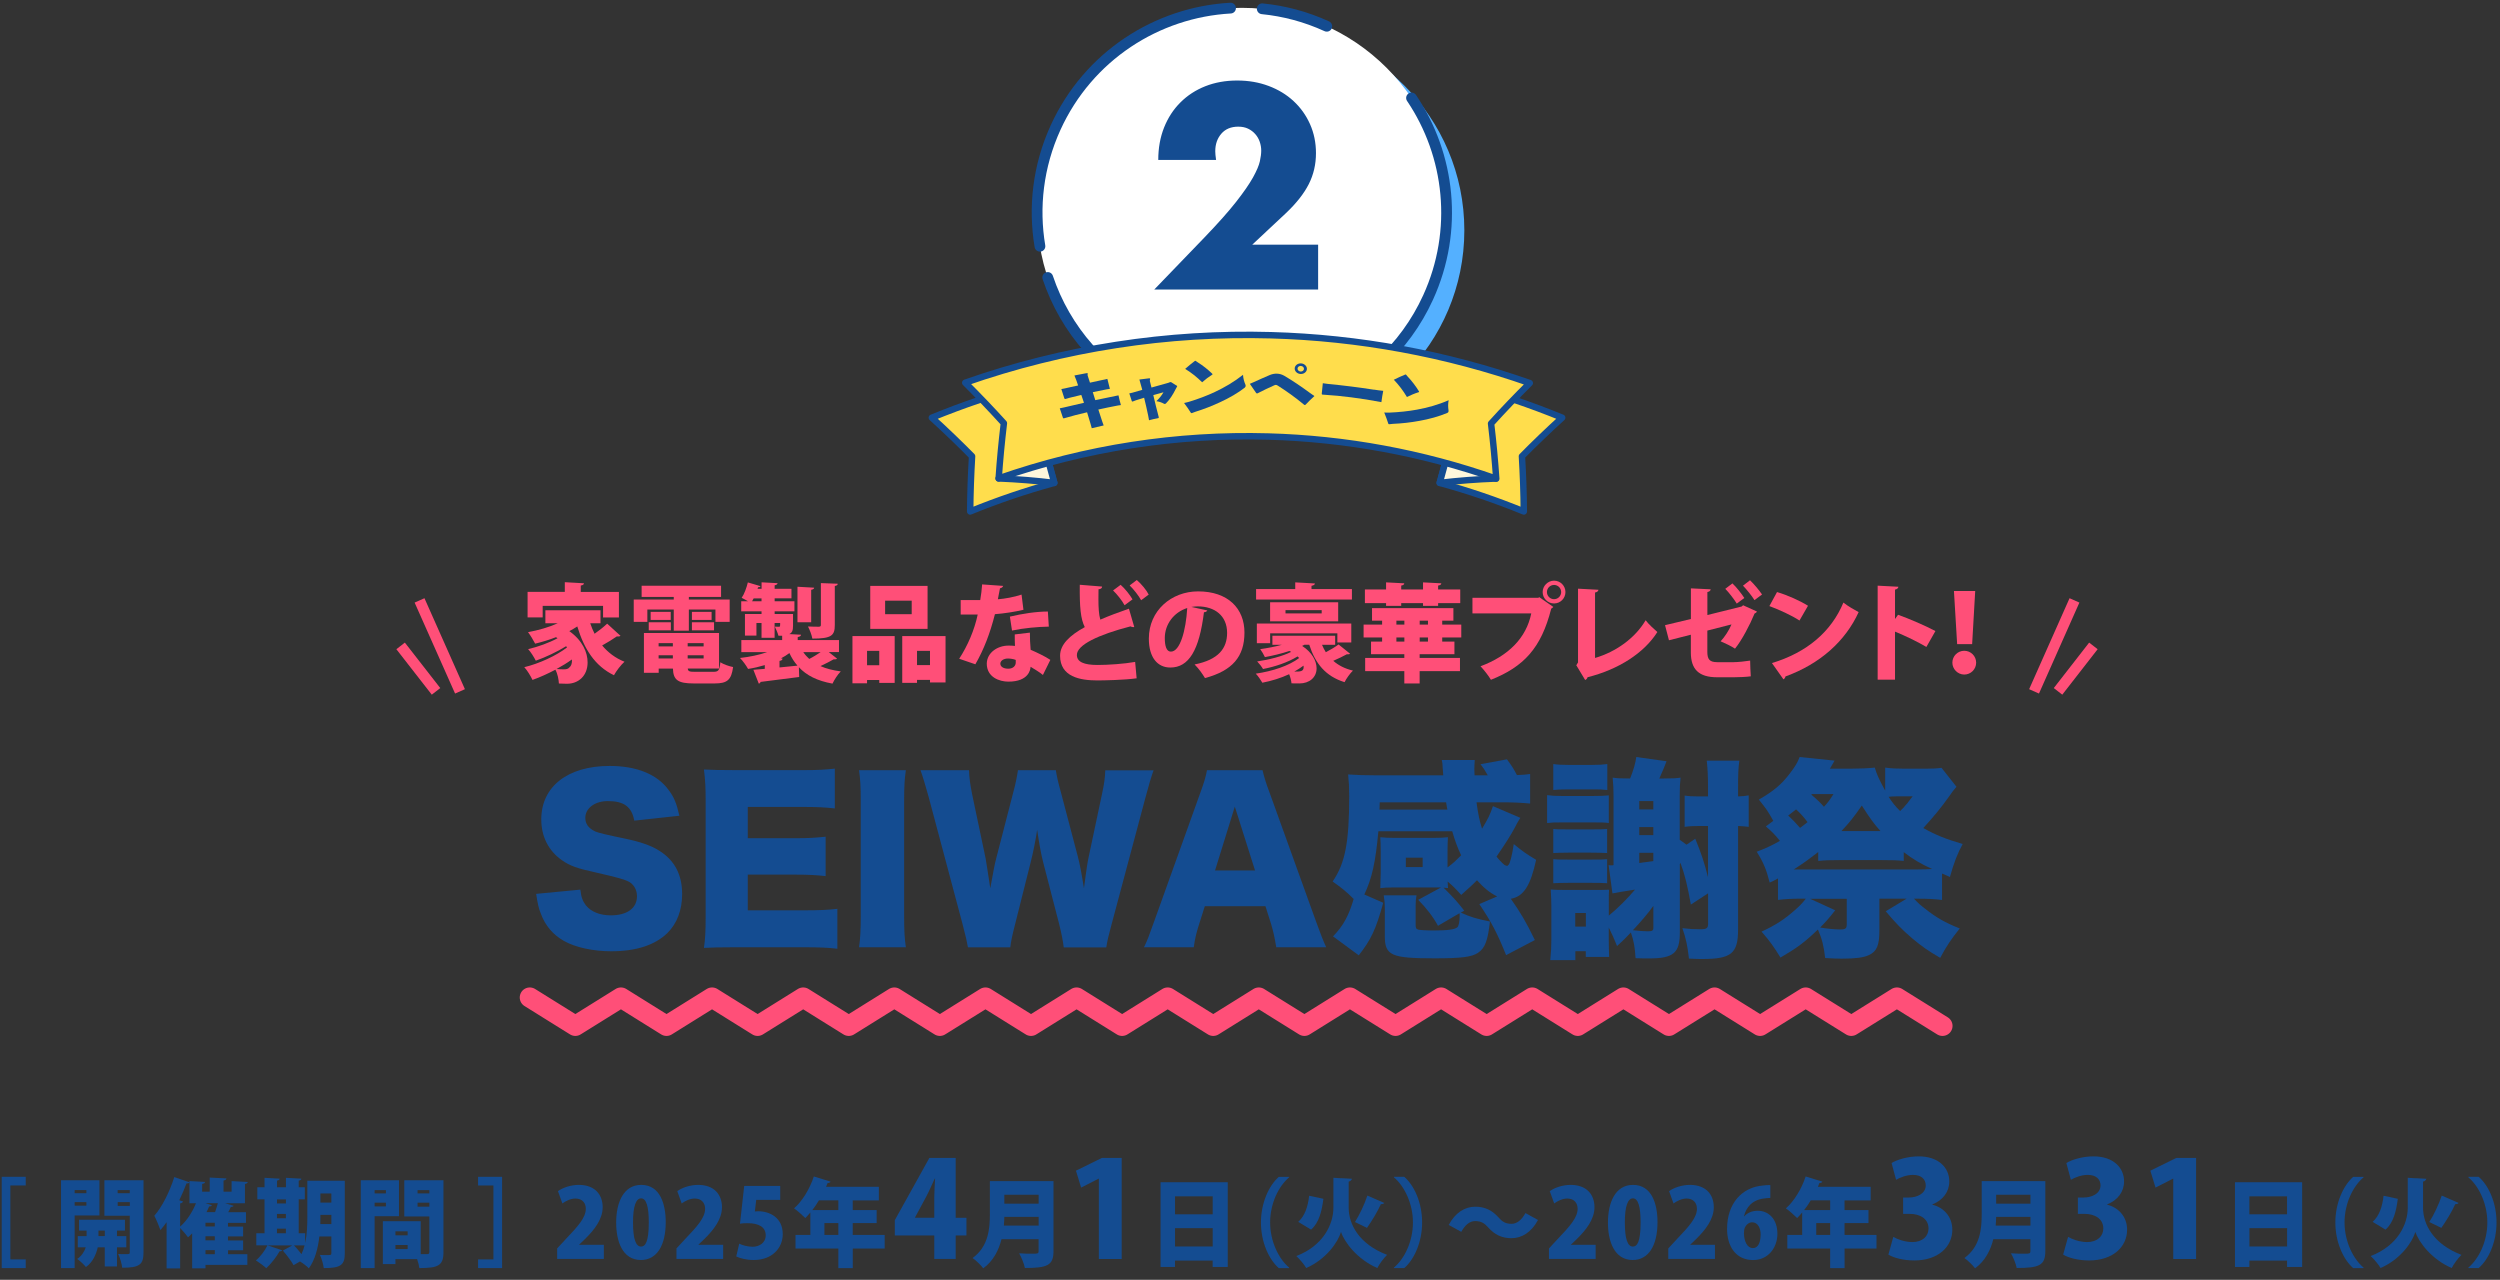 <?xml version="1.0" encoding="UTF-8"?>
<svg id="_レイヤー_2" data-name="レイヤー_2" xmlns="http://www.w3.org/2000/svg" xmlns:xlink="http://www.w3.org/1999/xlink" viewBox="0 0 554.84 284.04">
  <rect x="0" y="0" width="554.84" height="284.04" fill="#333333" stroke="none"/>
  <defs>
    <style>
      .cls-1 {
        stroke-miterlimit: 10;
      }

      .cls-1, .cls-2, .cls-3, .cls-4, .cls-5 {
        fill: none;
      }

      .cls-1, .cls-3 {
        stroke: #ff4f78;
      }

      .cls-1, .cls-5 {
        stroke-width: 2.39px;
      }

      .cls-6 {
        fill: #ffdd4c;
      }

      .cls-7 {
        fill: #54b0ff;
      }

      .cls-8 {
        fill: #fff;
      }

      .cls-9 {
        fill: #ff4f78;
      }

      .cls-3 {
        stroke-width: 4.46px;
      }

      .cls-3, .cls-4, .cls-5, .cls-10 {
        stroke-linecap: round;
        stroke-linejoin: round;
      }

      .cls-4, .cls-5, .cls-10 {
        stroke: #144c91;
      }

      .cls-4, .cls-10 {
        stroke-width: 1.43px;
      }

      .cls-11 {
        fill: #144c91;
      }

      .cls-10 {
        fill: #fff7dc;
      }

      .cls-12 {
        clip-path: url(#clippath);
      }
    </style>
    <clipPath id="clippath">
      <rect class="cls-2" y="0" width="554.84" height="284.04"/>
    </clipPath>
  </defs>
  <g id="_レイヤー_3" data-name="レイヤー_3">
    <g class="cls-12">
      <g>
        <g>
          <circle class="cls-7" cx="279.56" cy="51.12" r="45.43"/>
          <circle class="cls-8" cx="275.61" cy="47.17" r="45.43"/>
          <g>
            <path class="cls-5" d="M280.14,1.95c4.83.48,9.66,1.75,14.32,3.88"/>
            <path class="cls-5" d="M230.8,54.65c-1.45-8.63-.43-17.77,3.47-26.33,7.25-15.9,22.51-25.61,38.83-26.52"/>
            <path class="cls-5" d="M313.27,21.74c8.54,12.67,10.48,29.35,3.68,44.27-10.41,22.83-37.35,32.9-60.18,22.49-11.93-5.44-20.38-15.4-24.24-26.92"/>
          </g>
        </g>
        <path class="cls-11" d="M292.55,64.26h-36.38l11.21-11.63c2.96-3.08,5.27-5.68,6.95-7.82,1.68-2.14,2.93-3.95,3.75-5.42.82-1.48,1.33-2.68,1.53-3.6.2-.92.3-1.7.3-2.34,0-.68-.11-1.34-.33-1.98-.22-.64-.55-1.21-.99-1.71-.44-.5-.97-.9-1.59-1.2-.62-.3-1.35-.45-2.19-.45-1.6,0-2.85.52-3.75,1.56-.9,1.04-1.35,2.34-1.35,3.9,0,.44.06,1.08.18,1.92h-12.83c0-2.64.43-5.03,1.29-7.19.86-2.16,2.07-4.02,3.63-5.57,1.56-1.56,3.41-2.76,5.54-3.6,2.14-.84,4.49-1.26,7.04-1.26s4.84.4,6.98,1.2c2.14.8,3.99,1.92,5.54,3.36,1.56,1.44,2.78,3.15,3.66,5.12.88,1.98,1.32,4.13,1.32,6.44,0,2.48-.53,4.76-1.59,6.86-1.06,2.1-2.75,4.25-5.06,6.44l-7.49,7.01h14.62v9.95Z"/>
        <g>
          <g>
            <g>
              <path class="cls-6" d="M233.99,107.17c-6.31,1.72-12.55,3.84-18.67,6.34.03-4.06.18-8.14.42-12.24-2.88-2.92-5.86-5.78-8.93-8.57,6.97-2.85,14.07-5.25,21.26-7.22,1.97,7.23,3.95,14.46,5.92,21.69Z"/>
              <path class="cls-4" d="M233.99,107.17c-6.31,1.72-12.55,3.84-18.67,6.34.03-4.06.18-8.14.42-12.24-2.88-2.92-5.86-5.78-8.93-8.57,6.97-2.85,14.07-5.25,21.26-7.22,1.97,7.23,3.95,14.46,5.92,21.69Z"/>
            </g>
            <path class="cls-10" d="M221.64,106.18c4.19.17,8.31.5,12.35,1-.99-3.63-1.98-7.27-2.98-10.9-3.3,3.21-6.43,6.52-9.38,9.91Z"/>
            <g>
              <path class="cls-6" d="M319.52,107.17c6.31,1.72,12.55,3.84,18.67,6.34-.03-4.06-.18-8.14-.42-12.24,2.88-2.92,5.86-5.78,8.93-8.57-6.97-2.85-14.07-5.25-21.26-7.22-1.97,7.23-3.95,14.46-5.92,21.69Z"/>
              <path class="cls-4" d="M319.52,107.17c6.31,1.72,12.55,3.84,18.67,6.34-.03-4.06-.18-8.14-.42-12.24,2.88-2.92,5.86-5.78,8.93-8.57-6.97-2.85-14.07-5.25-21.26-7.22-1.97,7.23-3.95,14.46-5.92,21.69Z"/>
            </g>
            <path class="cls-10" d="M331.98,106.21c-4.22.15-8.38.48-12.46.96.99-3.63,1.98-7.27,2.98-10.9,3.34,3.22,6.5,6.54,9.48,9.94Z"/>
            <g>
              <path class="cls-6" d="M332.07,106.24c-16.39-5.76-33.46-8.88-50.59-9.36-20.21-.57-40.49,2.53-59.84,9.29.28-4.07.67-8.15,1.16-12.24-2.76-3.05-5.63-6.05-8.58-8.99,21.95-7.68,44.97-11.19,67.89-10.54,19.43.55,38.8,4.09,57.4,10.62-2.96,2.93-5.83,5.93-8.59,8.98.49,4.09.87,8.17,1.15,12.24Z"/>
              <path class="cls-4" d="M332.07,106.24c-16.39-5.76-33.46-8.88-50.59-9.36-20.21-.57-40.49,2.53-59.84,9.29.28-4.07.67-8.15,1.16-12.24-2.76-3.05-5.63-6.05-8.58-8.99,21.95-7.68,44.97-11.19,67.89-10.54,19.43.55,38.8,4.09,57.4,10.62-2.96,2.93-5.83,5.93-8.59,8.98.49,4.09.87,8.17,1.15,12.24Z"/>
            </g>
          </g>
          <g>
            <path class="cls-11" d="M243.07,88.81c1.75-.38,3.41-.72,5.16-1.07.14.69.33,1.43.54,2.16-.17.01-.37.05-.57.08-.08.02-.15.02-.23.04-1.41.27-2.82.56-4.21.87.29.92.55,1.74.84,2.58.11.34.22.66.34.95-.88.2-1.76.41-2.64.62-.06-.3-.16-.61-.25-.91-.23-.82-.5-1.67-.79-2.63-1.76.39-3.4.84-5.1,1.33-.02,0-.03,0-.05.01-.12.03-.17-.02-.21-.12-.23-.7-.46-1.4-.7-2.1.32-.05.65-.13.96-.2.24-.06.51-.12.77-.18,1.19-.27,2.41-.57,3.64-.85-.2-.58-.39-1.16-.59-1.74-.93.22-1.85.45-2.6.63-.32.09-.62.17-.86.25-.03,0-.05.01-.08.02-.12.03-.18-.01-.23-.15-.22-.68-.44-1.37-.66-2.05.29-.04.54-.09.81-.16.32-.07.62-.14.93-.21.62-.14,1.26-.28,1.98-.43-.29-.88-.52-1.54-.82-2.22.87-.17,1.75-.34,2.63-.5.21-.04.31-.02.33.08.01.04,0,.09-.02.15-.02.07-.03.18,0,.3,0,.04.02.1.05.15.15.47.31.95.46,1.42,1.38-.28,2.65-.56,3.86-.84.19.74.37,1.47.56,2.21-.24.03-.49.07-.77.12-.94.18-1.95.38-3.02.62.18.59.37,1.18.55,1.76Z"/>
            <path class="cls-11" d="M261.17,85.58c.05.04.09.08.09.12,0,.03-.02.07-.05.13-.08.15-.19.34-.29.53-.58,1.19-1.33,2.35-2.15,3.17-.08.08-.16.11-.24.12-.06,0-.13,0-.21-.05-.43-.25-1.07-.48-1.69-.56.64-.58,1.17-1.25,1.59-1.98-.75.21-1.51.42-2.26.63.37,1.65.8,3.31,1.21,4.9,0,.03,0,.04,0,.06.01.1-.03.13-.14.16-.68.12-1.37.28-2.02.46-.06-.36-.12-.7-.19-1.04-.28-1.34-.57-2.61-.9-3.96-.63.19-1.26.39-1.88.59-.21.07-.42.15-.6.23-.03.02-.06.02-.08.03-.08.01-.15-.02-.18-.12-.18-.56-.37-1.13-.55-1.69.26-.04.47-.09.7-.16.73-.21,1.45-.42,2.18-.63-.2-.78-.43-1.54-.64-2.29.72-.1,1.44-.19,2.17-.27.14-.02.22.03.22.11,0,.03,0,.07-.02.12-.04.1-.06.2-.04.32,0,.03,0,.04,0,.07.12.48.23.95.35,1.43,1.13-.33,2.26-.64,3.4-.95.26-.07.48-.13.7-.24.03-.02.08-.02.11-.02.08,0,.16.01.21.05.39.25.78.49,1.17.74Z"/>
            <path class="cls-11" d="M276.29,86.01c-1.55,1.21-3.48,2.32-5.48,3.24-1.84.86-3.6,1.54-5.54,2.15-.3.09-.52.19-.72.27-.03.02-.06.02-.09.02-.08,0-.14-.03-.18-.1-.43-.67-.95-1.46-1.49-2.15.38-.07.78-.18,1.17-.29,1.89-.57,3.96-1.35,5.65-2.15,2.18-1.03,4.28-2.24,6.26-3.82.05.84.26,1.56.53,2.17.03.1.06.18.06.27,0,.15-.06.28-.19.38ZM269.05,83.14c-.75.47-1.6,1.11-2.25,1.7-1.19-1.17-2.43-2.16-3.77-2.97.68-.59,1.39-1.2,2.12-1.74.05-.04.09-.06.13-.06.05,0,.08,0,.12.05.12.08.22.17.39.27,1.15.72,2.28,1.6,3.27,2.57.04.04.05.07.05.1,0,.03-.01.06-.06.09Z"/>
            <path class="cls-11" d="M277.39,85.18c.27-.1.57-.23.84-.36,1.14-.52,2.43-1.11,3.61-1.6.52-.21,1.03-.31,1.58-.29.56.02,1.08.17,1.61.47,1.87,1.1,3.81,2.42,5.77,3.86.31.24.64.45.92.64-.72.64-1.39,1.31-1.95,1.9-.07.06-.11.09-.18.09-.06,0-.12-.04-.18-.08-1.94-1.62-4.01-3.08-5.78-4.2-.17-.11-.31-.18-.47-.19-.11,0-.22.03-.37.1-1.25.56-2.52,1.16-3.65,1.75-.06.03-.11.06-.17.05-.06,0-.12-.04-.19-.11-.46-.68-.93-1.36-1.4-2.03ZM288.62,83c-.75-.05-1.31-.62-1.28-1.26.04-.64.67-1.14,1.43-1.09.74.05,1.32.63,1.28,1.27-.05.64-.69,1.13-1.43,1.08ZM288.74,81.21c-.4-.03-.75.23-.77.57-.02.35.28.65.68.68.38.02.73-.23.75-.58.02-.34-.28-.64-.67-.66Z"/>
            <path class="cls-11" d="M304.92,86.47c.69.11,1.39.21,2.07.27-.08.38-.15.77-.21,1.14-.08.45-.14.9-.2,1.37-2.25-.44-4.43-.77-6.64-1.06-2.09-.27-4.03-.46-6.28-.6-.03,0-.06,0-.08,0-.22-.02-.24-.08-.23-.27.08-.76.15-1.52.23-2.27.31.06.65.1,1.17.16,3.4.33,6.79.75,10.17,1.28Z"/>
            <path class="cls-11" d="M321.19,91.65c-1.82.77-3.98,1.36-6.15,1.75-2.01.37-3.9.58-5.93.67-.31.01-.56.05-.76.08-.03,0-.07,0-.09,0-.07-.01-.13-.07-.15-.14-.25-.76-.56-1.66-.9-2.46.39.03.8.03,1.21.02,1.98-.08,4.19-.31,6.03-.65,2.39-.44,4.74-1.08,7.06-2.1-.16.83-.14,1.57-.03,2.24,0,.1.02.19,0,.27-.04.15-.13.26-.28.32ZM314.86,87.04c-.85.26-1.83.67-2.61,1.07-.86-1.43-1.82-2.7-2.91-3.83.81-.39,1.65-.81,2.5-1.14.06-.03.11-.04.14-.03.05,0,.08.03.1.08.1.11.17.22.31.36.93.98,1.81,2.13,2.53,3.31.02.05.03.08.03.11,0,.03-.03.05-.08.07Z"/>
          </g>
        </g>
      </g>
      <g>
        <g>
          <path class="cls-11" d="M128.8,197.44c.19,1.7.52,2.55,1.23,3.49,1.13,1.42,3.12,2.22,5.53,2.22,3.64,0,5.81-1.61,5.81-4.25,0-1.46-.76-2.74-1.98-3.31-.99-.47-2.17-.8-7.08-1.94-4.34-.94-5.86-1.51-7.6-2.74-2.98-2.08-4.58-5.24-4.58-9.07,0-7.27,5.86-11.85,15.16-11.85,6,0,10.58,1.84,13.13,5.38,1.18,1.56,1.75,2.98,2.36,5.67l-10.01,1.09c-.57-3.07-2.27-4.34-5.86-4.34-2.88,0-5.01,1.56-5.01,3.73,0,1.32.71,2.31,2.22,3.02q.94.43,6.52,1.56c3.59.76,5.86,1.56,7.65,2.69,3.4,2.12,5.1,5.29,5.1,9.63,0,3.54-1.13,6.56-3.31,8.69-2.74,2.64-6.9,4.01-12.42,4.01-4.01,0-7.98-.85-10.53-2.31-2.36-1.32-4.11-3.35-5.1-6.04-.47-1.13-.71-2.22-1.04-4.39l9.82-.94Z"/>
          <path class="cls-11" d="M185.84,210.56c-2.03-.24-3.73-.33-7.79-.33h-14.88c-3.59,0-4.91.05-6.94.14.28-1.89.38-3.64.38-6.9v-25.79c0-2.93-.09-4.58-.38-6.9,1.94.09,3.26.14,6.94.14h15.07c3.21,0,4.82-.09,7.04-.33v8.83c-2.17-.24-3.87-.33-7.04-.33h-12.28v6.94h10.2c3.12,0,4.25-.05,7.08-.33v8.74c-2.22-.24-3.83-.33-7.08-.33h-10.2v7.93h12.18c3.59,0,5.67-.09,7.7-.33v8.83Z"/>
          <path class="cls-11" d="M201.04,170.94c-.28,1.94-.38,3.54-.38,6.99v25.31c0,3.26.09,5.01.38,6.99h-10.39c.28-1.84.38-3.83.38-6.99v-25.31c0-3.54-.09-4.91-.38-6.99h10.39Z"/>
          <path class="cls-11" d="M236.08,210.23c-.19-1.51-.52-3.16-.99-5.05l-3.59-13.88c-.47-1.84-.85-4.01-1.32-7.13-.28,1.94-.85,4.91-1.42,7.13l-3.5,13.93c-.61,2.36-.9,3.73-1.04,5.01h-9.4c-.24-1.37-.47-2.36-1.18-5.1l-7.56-28.34c-.66-2.41-1.32-4.58-1.79-5.86h10.77c.05,1.7.28,3.21.66,5.19l3.02,14.36c.14.71.47,2.93,1.04,6.66.71-3.97,1.04-5.67,1.32-6.66l3.78-14.64c.57-2.13.85-3.59,1.04-4.91h8.41c.19,1.23.47,2.55,1.09,4.77l3.83,14.55c.38,1.51.71,3.07,1.32,6.9q.09-.9.38-2.88c.14-1.04.47-3.31.66-4.06l2.98-14.07c.47-2.17.66-3.54.71-5.19h10.72c-.47,1.27-1.13,3.49-1.75,5.86l-7.56,28.29c-.61,2.22-1.04,4.01-1.18,5.15h-9.45Z"/>
          <path class="cls-11" d="M283.25,210.23c-.38-2.27-.66-3.49-1.13-5.1l-1.27-4.01h-13.46l-1.27,4.01c-.61,1.89-.95,3.35-1.18,5.1h-11.05c.71-1.42,1.13-2.55,2.27-5.76l10.2-28.43c.85-2.31,1.28-3.73,1.51-5.1h12.33c.33,1.37.66,2.6,1.61,5.1l10.25,28.43c.9,2.5,1.65,4.44,2.27,5.76h-11.05ZM274.05,179.02l-4.39,14.17h8.88l-4.49-14.17Z"/>
          <path class="cls-11" d="M319.8,196.96h-10.67c-1.13,0-2.03.05-2.79.14,0-.28.05-1.37.09-3.31v-4.86c0-1.18-.05-2.41-.09-3.12.71.09,1.75.14,2.83.14h9.35c1.28,0,1.98-.05,2.83-.14-.05.76-.09,1.79-.09,3.07v3.64c1.42-1.09,1.65-1.32,3.02-2.69-.76-1.61-1.37-3.21-1.98-5.34h-16.39c-.61,6.8-1.42,10.48-3.12,14.03l4.2,1.84c-1.65,6-2.74,8.22-5.43,11.66l-5.71-4.2c2.27-2.36,3.45-4.49,4.58-8.31-1.65-1.65-2.79-2.55-4.67-3.87,2.79-4.06,3.68-8.69,3.68-19.08,0-1.7-.09-3.35-.24-4.68,1.89.14,3.83.19,5.81.19h15.3q-.05-.66-.14-1.84c0-.57-.05-.9-.19-1.56h7.32c-.05.66-.09,1.42-.09,2.08,0,.24,0,.33.05,1.32h2.93c-.76-1.32-.95-1.61-1.61-2.46l5.86-1.09c1.13,1.51,1.51,2.13,2.22,3.5,1.61-.09,1.98-.09,2.93-.24v6.56c-1.84-.19-3.83-.28-6.28-.28h-5.62c.33,2.46.66,4.11,1.23,5.86,1.28-2.13,1.84-3.21,2.41-5.01l6.09,2.6c-.14.24-.28.43-.33.52q-.47.76-.85,1.56c-.85,1.61-2.22,3.78-4.11,6.52.66.85,1.7,1.89,1.94,1.94.19.05.33.09.38.14v.05s.14-.14.38-.33c.28-.24.8-2.31,1.13-4.58,1.75,1.46,2.74,2.17,4.96,3.5-1.23,5.71-2.79,8.17-5.62,8.64,2.13,2.98,3.54,5.43,5.34,9.16l-6.38,3.35c-1.94-4.82-3.26-7.37-5.95-11.33l3.97-1.7c-1.51-.71-3.02-1.94-4.49-3.59-.85.9-1.46,1.42-3.49,3.26-1.32-1.46-1.89-2.03-3.02-2.98.05.94.05,1.04.09,1.46-.42-.05-.52-.05-.99-.09,2.5,2.5,3.07,3.16,4.58,5.1l-.76.43c2.17.99,3.45,1.37,6.47,1.98-.47,4.25-1.09,5.9-2.64,6.94-1.37.94-3.73,1.23-9.59,1.23-9.68,0-11.1-.61-11.1-4.96v-5.86c0-1.42-.09-2.27-.24-3.16h7.27c-.14.9-.19,1.42-.19,2.27v4.25c0,.71.09.94.57,1.09.42.09,1.7.19,3.5.19,3.12,0,4.63-.24,5.19-.71.33-.33.52-1.32.52-2.74,0-.05,0-.19-.05-.38l-4.77,2.79c-1.04-1.94-2.6-3.97-4.39-5.76l5.05-2.74ZM321.22,179.68l-.28-1.61h-14.73l-.05,1.61h15.06ZM312.01,192.43h3.73v-2.08h-3.73v2.08Z"/>
          <path class="cls-11" d="M343.36,176.47c1.18.14,1.75.19,3.4.19h6.56c2.08,0,2.69-.05,3.73-.14v6.14c-.94-.14-1.56-.14-3.68-.14h-6.61c-1.98,0-2.17,0-3.4.14v-6.19ZM357.01,203.24c2.03-1.65,4.34-3.97,5.86-5.81q-3.87.61-5.01.85l-.85-6.28c.14,0,.24.05.33.05h.33c.09,0,.24,0,.43-.05v-15.35c0-1.37-.05-2.64-.19-4.06.99.14,1.75.19,3.87.19.75-1.89,1.18-3.35,1.37-4.77l6.71.94q-.19.47-.61,1.56-.28.71-.99,2.27h.99c1.98,0,2.79-.05,3.73-.19-.14,1.42-.19,2.03-.19,4.01v9.78l1.51,1.09,1.94-1.32c1.37,3.35,1.98,5.2,2.83,8.55v-11.38h-2.03c-1.09,0-2.22.05-3.16.19v-6.94c.94.14,1.7.19,3.16.19h2.03v-1.89c0-2.69-.09-4.34-.28-6.04h7.23c-.24,1.7-.28,3.07-.28,6.04v1.89c1.13-.05,1.61-.09,2.36-.24v6.99c-.9-.09-1.23-.14-2.36-.19v23c0,5.29-1.51,6.52-7.93,6.52-.71,0-1.46,0-2.97-.09-.33-2.79-.61-4.3-1.46-6.75,1.61.19,2.55.24,4.01.24,1.37,0,1.7-.24,1.7-1.23v-6.75l-3.83,2.5c-.76-4.2-1.28-6.47-2.31-9.26l-.14.33v15.21c0,4.44-1.42,5.67-6.75,5.67-1.18,0-1.65,0-3.07-.05-.14-2.41-.43-3.97-1.04-5.71-1.13,1.23-1.61,1.65-3.07,3.02-.75-1.84-1.04-2.55-1.84-4.11v2.74c0,1.56.05,2.93.09,3.78h-5.19v-1.27h-2.31v1.98h-5.57c.19-1.89.24-3.07.24-4.58v-7.41c0-1.32-.05-1.98-.14-3.68q1.13.09,3.02.09h6.8c1.23,0,2.27,0,3.12-.05-.05.99-.05,1.18-.05,3.59v2.22ZM344.73,169.57c.99.14,1.84.19,3.35.19h5.24c1.61,0,2.36-.05,3.4-.19v5.76c-1.23-.14-1.61-.14-3.4-.14h-5.24c-1.7,0-2.31.05-3.35.14v-5.76ZM344.73,183.98c.76.09,1.23.09,3.35.09h5.01c2.08,0,2.55,0,3.59-.09v5.34q-1.7-.09-3.59-.09h-5.01c-1.65,0-2.5.05-3.35.09v-5.34ZM344.73,190.68c.8.09,1.18.09,3.35.09h5.01c2.36,0,2.55,0,3.59-.09v5.34c-1.42-.09-1.84-.09-3.59-.09h-5.01c-1.7,0-2.5.05-3.35.09v-5.34ZM349.6,205.65h2.36v-3.02h-2.36v3.02ZM366.93,201.07c-1.42,1.94-2.46,3.12-4.53,5.38,1.09.14,2.55.24,3.26.24.99,0,1.28-.14,1.28-.76v-4.86ZM366.93,177.79h-3.12v1.84h3.12v-1.84ZM363.81,185.35h3.12v-1.79h-3.12v1.79ZM363.81,191.53c1.89-.24,2.22-.28,3.12-.42v-1.84h-3.12v2.27Z"/>
          <path class="cls-11" d="M394.55,194.98c-.71.38-.94.52-1.79.9-.76-2.98-1.42-4.53-2.88-6.85,2.12-.8,3.4-1.42,5.15-2.41-1.09-1.37-1.75-2.03-3.12-3.21l1.65-1.23c-1.32-2.36-1.51-2.6-3.21-4.72,3.35-1.94,5.01-3.35,6.89-5.81,1.18-1.56,1.65-2.31,2.17-3.64l7.75.8q-.71,1.23-1.04,1.79h4.53c1.94,0,4.06-.09,5.43-.24.52,1.7.99,2.69,2.31,5.1v-5.1c1.46.19,2.5.24,4.34.24h4.68c1.46,0,2.46-.05,3.49-.19l3.31,4.2c-.66.76-.9,1.09-1.65,2.17-1.7,2.41-3.5,4.58-5.71,6.99,2.88,1.61,4.91,2.41,8.74,3.54-1.13,2.08-1.89,3.97-2.83,7.32l-1.75-.76v5.86c-1.65-.19-3.21-.28-5.38-.28h-.85c1.04,1.09,1.46,1.46,2.46,2.22,2.5,1.98,4.39,3.07,7.7,4.39-1.79,2.22-2.93,3.87-4.34,6.52-2.83-1.65-4.01-2.5-6.23-4.34-2.36-2.03-3.59-3.31-5.86-6l4.63-2.79h-6.04v7.08c0,3.26-.57,4.63-2.31,5.43-1.18.57-3.02.8-6.04.8-.94,0-2.41-.05-3.68-.14-.28-2.55-.71-4.3-1.61-6.33-2.88,2.79-4.67,4.11-8.31,6.23-1.51-2.46-2.31-3.59-4.2-5.76,3.16-1.46,5.05-2.69,7.56-4.91.99-.9,1.42-1.32,2.27-2.41h-.8c-2.17,0-3.83.09-5.38.28v-4.77ZM401.16,182.46c-.8-1.09-1.61-1.98-2.55-2.83-.8.66-1.09.85-1.75,1.37.94.85,1.61,1.56,2.64,2.74.8-.57,1.04-.8,1.65-1.28ZM425.63,192.95c1.23,0,1.94,0,3.16-.09-2.55-1.18-4.16-2.13-6.28-3.73v1.94c-1.42-.14-2.27-.19-5.24-.19h-8.45c-3.02,0-3.87.05-5.29.19v-1.98c-2.08,1.61-3.16,2.41-5.43,3.87h27.53ZM407.3,202.02c-1.51,1.94-2.17,2.64-3.35,3.83,1.61.28,3.31.43,4.49.43s1.42-.24,1.42-1.18v-5.62h-8.12l5.57,2.55ZM402.01,176.37c1.28,1.09,1.98,1.75,2.79,2.69.9-.99,1.23-1.42,2.12-2.83h-4.82l-.09.14ZM417.36,184.45c-1.46-1.61-2.31-2.79-4.16-5.67-1.79,2.6-2.74,3.78-4.53,5.67h8.69ZM420.76,176.75c-.61,0-1.04,0-1.61.09.8,1.23,1.42,2.03,2.55,3.16.66-.61.95-.94,1.28-1.37.09-.05.38-.42.8-.99.14-.19.38-.52.71-.9h-3.73Z"/>
        </g>
        <polyline class="cls-3" points="117.58 221.38 127.69 227.68 137.81 221.38 147.92 227.68 158.03 221.38 168.14 227.68 178.26 221.38 188.37 227.68 198.48 221.38 208.59 227.68 218.71 221.38 228.82 227.68 238.93 221.38 249.04 227.68 259.15 221.38 269.26 227.68 279.37 221.38 289.49 227.68 299.6 221.38 309.72 227.68 319.83 221.38 329.94 227.68 340.06 221.38 350.17 227.68 360.29 221.38 370.4 227.68 380.52 221.38 390.63 227.68 400.75 221.38 410.87 227.68 420.99 221.38 431.11 227.68"/>
      </g>
      <g>
        <g>
          <path class="cls-9" d="M130.99,138.31c.26.8.59,1.58.97,2.34,1.01-.71,2.05-1.53,2.79-2.24l2.97,2.71c-.12.09-.31.14-.54.14-.09,0-.19,0-.28-.02-.8.57-2.1,1.37-3.26,2.01,1.3,1.56,2.93,2.81,4.96,3.61-.78.68-1.82,2.05-2.34,3-4.25-2.05-6.63-5.85-8.14-10.83-.54.35-1.13.71-1.77,1.04,2.93,2.08,4.06,4.72,4.06,6.94,0,3-2.05,4.74-4.58,4.74-.57,0-1.18-.02-1.79-.05-.05-.87-.26-2.1-.78-3.07-1.7.9-3.47,1.7-5.08,2.27-.4-.85-1.13-2.08-1.82-2.83,3.28-.78,7.15-2.57,9.49-4.39l-.21-.26c-1.98,1.23-4.63,2.48-6.73,3.21-.38-.76-1.09-1.91-1.7-2.57,2.1-.47,4.72-1.42,6.52-2.41l-.33-.24c-1.49.59-3.07,1.06-4.63,1.44-.33-.66-1.11-1.94-1.58-2.55,2.27-.42,4.63-1.09,6.61-1.98h-2.76v-2.88h12.23v2.88h-2.27ZM120.44,134.46v2.57h-3.35v-5.67h8.26v-2.15l4.25.24c-.02.26-.21.42-.71.5v1.42h8.47v5.67h-3.52v-2.57h-13.41ZM126.93,146.36c-1.01.73-2.2,1.46-3.42,2.12.61.05,1.13.07,1.63.07s.97-.07,1.25-.45c.38-.28.61-.92.54-1.75Z"/>
          <path class="cls-9" d="M143.67,135.27v2.74h-3.02v-4.96h8.88v-.57h-7.13v-2.48h17.63v2.48h-7.15v.57h9.06v4.96h-3.16v-2.74h-5.9v4.7h-3.35v-4.7h-5.85ZM152.64,148.37c.05.64.4.73,1.63.73h4.06c1.13,0,1.37-.33,1.54-2.12.68.45,1.96.9,2.83,1.06-.38,2.86-1.3,3.64-4.08,3.64h-4.67c-3.49,0-4.53-.76-4.6-3.3h-3.16v.94h-3.28v-8.83h16.67v7.88h-6.92ZM143.98,139.89v-1.79h4.91v1.79h-4.91ZM144.4,135.79h4.46v1.79h-4.46v-1.79ZM149.33,142.73h-3.16v.73h3.16v-.73ZM146.17,145.42v.71h3.16v-.71h-3.16ZM156.16,143.46v-.73h-3.54v.73h3.54ZM152.62,146.13h3.54v-.71h-3.54v.71ZM153.56,135.79h4.37v1.79h-4.37v-1.79ZM153.56,139.89v-1.79h4.91v1.79h-4.91Z"/>
          <path class="cls-9" d="M183.95,144.73l1.82,1.44c-.09.12-.28.17-.47.17-.09,0-.17,0-.26-.02-.75.43-1.89,1.02-2.95,1.51,1.27.57,2.76.94,4.51,1.18-.66.64-1.46,1.89-1.84,2.71-3.35-.61-5.74-1.79-7.46-3.64l.07,2.17c-3.14.42-6.42.83-8.57,1.09-.05.21-.21.35-.4.38l-1.2-3.07c.73-.05,1.61-.12,2.53-.21v-.83c-1.18.35-2.43.66-3.71.85-.38-.71-1.18-1.82-1.79-2.43,2.15-.24,4.27-.68,6.04-1.3h-5.74v-2.67h9.06v-.97h-.83c-.17-.66-.54-1.46-.8-2.01.33.02.78.02.94.02.24,0,.24-.09.24-.83h-1.23v3.28h-2.9v-3.28h-1.13v2.79h-2.55v-4.79h3.68v-.59h-4.51v-2.24h1.49c-.47-.28-.99-.57-1.39-.76.59-.85,1.08-2.22,1.37-3.42l2.81.83c-.09.19-.28.26-.54.24l-.12.35h.9v-1.44l3.54.19c-.02.24-.19.38-.64.47v.78h3.73v2.12h-3.73v.64h4.39v2.24h-4.39v.59h4.08v2.57c0,1.06-.17,1.56-.83,1.89l2.6.14c-.02.28-.24.43-.73.52v.66h9.16v2.67h-2.24ZM167.26,132.81c-.12.21-.24.45-.35.64h2.1v-.64h-1.75ZM173.68,146.17c-.02.26-.21.45-.68.5v1.46c1.3-.12,2.64-.26,3.99-.4-.71-.8-1.3-1.72-1.79-2.79-.59.43-1.2.83-1.89,1.18l.38.05ZM180.69,130.43c-.02.24-.19.38-.66.47v7.2h-3.04v-7.88l3.71.21ZM178.28,144.73c.38.57.83,1.06,1.32,1.51.85-.42,1.75-.99,2.53-1.51h-3.85ZM185.93,129.55c-.02.26-.19.43-.66.5v8.71c0,2.29-.75,2.97-4.98,2.97-.14-.8-.59-1.96-.97-2.69.92.05,2.08.05,2.41.05.33-.02.45-.09.45-.4v-9.28l3.75.14Z"/>
          <path class="cls-9" d="M189.19,151.65v-10.48h9.37v10.39h-3.42v-.64h-2.71v.73h-3.23ZM195.14,144.45h-2.71v3.19h2.71v-3.19ZM205.86,130.03v9.54h-12.72v-9.54h12.72ZM202.34,136.31v-3h-5.9v3h5.9ZM200.24,141.17h9.61v10.29h-3.45v-.57h-2.88v.66h-3.28v-10.39ZM203.52,147.61h2.88v-3.16h-2.88v3.16Z"/>
          <path class="cls-9" d="M222.64,130.03c-.07.24-.33.47-.71.54-.12.73-.35,1.86-.47,2.43,1.39-.09,3.71-.5,5.26-1.04l.42,3.38c-1.96.45-4.2.8-6.33.97-1.06,4.2-2.43,7.79-4.34,11.12l-3.59-1.23c1.89-2.9,3.4-6.42,4.11-9.82h-3.78v-3.21h4.34c.19-1.09.35-2.34.42-3.47l4.65.33ZM228.57,140.41c0,1.2.05,2.57.17,3.8,1.16.5,3.23,1.46,4.37,2.24l-1.65,3.35c-.68-.59-2.01-1.37-2.74-1.82-.02.61-.4,3.3-4.93,3.3-1.96,0-4.79-.97-4.79-4.01.05-2.45,2.41-3.99,4.82-3.99.47,0,.94.02,1.44.07-.05-.64-.05-1.7-.05-2.55l3.38-.4ZM225.43,146.46c-.47-.21-1.27-.31-1.72-.31-1.02,0-1.68.52-1.7,1.13,0,.66.66,1.13,1.77,1.13.99,0,1.65-.57,1.65-1.37v-.59ZM232.77,139.07c-2.53.05-5.48.31-8.17.87l-.47-3.09c2.69-.64,5.83-1.13,8.43-1.13l.21,3.35Z"/>
          <path class="cls-9" d="M251.73,139.16c-.07.02-.14.02-.24.02-.21,0-.42-.07-.59-.17-7.15,1.86-11.94,4.13-11.9,6.37.02,1.53,1.56,2.2,4.6,2.2,2.34,0,5.9-.24,8.33-.68l.33,3.64c-2.6.38-7.36.47-8.73.47-3.78,0-8.26-.78-8.26-5.48,0-2.46,2.08-4.48,5.48-6.35-.92-1.84-1.16-4.41-1.11-9.4l4.96.4c-.02.35-.26.54-.8.61-.02.76-.02,1.46-.02,2.15,0,1.91.09,3.47.42,4.58,1.89-.83,4.04-1.63,6.35-2.43l1.18,4.06ZM248.71,129.79c.97.85,2.05,2.22,2.64,3.23l-1.77,1.3c-.54-1.02-1.65-2.41-2.55-3.28l1.68-1.25ZM252.3,128.73c1.01.87,2.15,2.24,2.64,3.23l-1.68,1.25c-.5-.94-1.68-2.46-2.55-3.28l1.58-1.2Z"/>
          <path class="cls-9" d="M267.95,135.48c-.09.21-.4.4-.75.4-1.04,8.43-3.35,12.27-7.46,12.27-2.86,0-4.77-2.24-4.77-6.42,0-6.21,5-10.48,10.93-10.48,6.63,0,10.29,3.78,10.29,9.14s-2.69,8.47-8.76,10.1c-.54-.87-1.32-2.05-2.31-3.02,5.36-1.06,7.22-3.61,7.22-7.01,0-3.78-2.71-5.88-6.51-5.88-.5,0-.94.05-1.42.12l3.54.78ZM263.49,134.94c-3.02.97-4.98,3.64-4.98,6.66,0,1.72.35,3.02,1.35,3.02,2.03,0,3.33-4.63,3.63-9.68Z"/>
          <path class="cls-9" d="M293.4,143.1c.24.59.52,1.13.85,1.65,1.04-.54,2.1-1.18,2.83-1.72l2.55,2.05c-.07.09-.26.14-.45.14-.07,0-.17,0-.26-.02-.75.42-1.94.99-3.02,1.46,1.13.99,2.57,1.75,4.37,2.17-.64.61-1.49,1.79-1.86,2.57-4.23-1.32-6.49-4.13-7.84-8.31h-1.06c-.17.09-.33.19-.52.26,2.2,1.42,3.21,3.35,3.21,4.98,0,2.01-1.6,3.35-3.8,3.35-.52,0-1.18,0-1.77-.02-.05-.57-.24-1.37-.52-2.03-1.82.85-3.87,1.49-5.95,1.89-.33-.59-.97-1.51-1.46-2.01,3.73-.54,7.37-1.75,9.63-3.47l-.35-.35c-2.12,1.3-5.03,2.29-7.67,2.79-.28-.5-.87-1.25-1.3-1.68,2.64-.38,5.57-1.13,7.55-2.12l-.38-.21c-1.75.59-3.68,1.04-5.45,1.37-.21-.47-.73-1.37-1.04-1.77,1.53-.21,3.26-.54,4.82-.97h-2.12v-2.01h13.93v2.01h-2.9ZM300.04,130.74v2.31h-21.27v-2.31h8.69v-1.49l4.37.24c-.02.26-.24.42-.76.52v.73h8.97ZM299.9,142.59h-3.09v-2.03h-14.92v2.19h-2.95v-4.37h20.96v4.2ZM281.88,133.66h15.11v4.23h-15.11v-4.23ZM293.33,136.14v-.73h-8.03v.73h8.03ZM289.32,148.01c0-.09,0-.19-.02-.28-.64.47-1.32.92-2.05,1.32,1.37,0,2.08,0,2.08-1.04Z"/>
          <path class="cls-9" d="M324.31,141.48h-4.23v.92h2.71v2.79h-7.72v.83h8.95v2.93h-8.95v2.74h-3.4v-2.74h-8.69v-2.93h8.69v-.83h-7.39v-2.79h2.46v-.92h-4.11v-2.86h4.11v-.87h-2.24v-2.79h18.06v2.79h-2.48v.87h4.23v2.86ZM307.62,134.46v-.61h-4.7v-3.02h4.7v-1.58l4.04.21c-.02.26-.21.42-.68.5v.87h4.84v-1.58l4.06.21c-.02.26-.21.42-.71.5v.87h4.91v3.02h-4.91v.61h-3.35v-.61h-4.84v.61h-3.35ZM309.91,137.75v.87h1.77v-.87h-1.77ZM309.91,142.4h1.77v-.92h-1.77v.92ZM316.92,138.62v-.87h-1.84v.87h1.84ZM316.92,142.4v-.92h-1.84v.92h1.84Z"/>
          <path class="cls-9" d="M326.77,132.67h14.64l.21-.14,3.12,2.17c-.12.14-.28.28-.47.38-2.22,8.83-6.16,12.91-13.38,15.79-.52-.9-1.58-2.24-2.31-3,6.18-2.31,10.17-6.28,11.26-11.73h-13.05v-3.47ZM344.9,128.87c1.39,0,2.53,1.13,2.53,2.53s-1.13,2.53-2.53,2.53-2.53-1.13-2.53-2.53,1.18-2.53,2.53-2.53ZM346.48,131.4c0-.87-.71-1.58-1.58-1.58s-1.58.71-1.58,1.58.71,1.58,1.58,1.58c.92,0,1.58-.76,1.58-1.58Z"/>
          <path class="cls-9" d="M353.99,146.03c4.72-1.39,8.92-4.44,11.24-8.38.61.85,1.91,2.01,2.6,2.62-2.97,4.7-8.69,8.33-15.49,10.03-.07.26-.26.52-.54.61l-1.96-3.26.38-.64v-16.36l4.53.24c-.02.28-.24.52-.75.61v14.52Z"/>
          <path class="cls-9" d="M389.92,135.72c-.07.19-.26.35-.52.45-1.02,2.5-2.88,6.02-4.34,7.79-.8-.54-2.12-1.18-3.19-1.63.9-.97,1.86-2.41,2.41-3.75l-5.36,1.37v4.72c0,1.68.52,2.29,2.2,2.29h3.66c.87,0,2.74-.19,3.64-.35.02,1.04.07,2.53.14,3.49-.97.14-2.62.21-3.71.21h-3.78c-4.06,0-5.81-1.79-5.81-5.5v-3.94l-4.86,1.23-.87-3.35,5.74-1.37v-6.8l4.39.21c-.02.33-.31.52-.73.61v5.1l7.6-1.89.33-.28,3.07,1.39ZM384.49,129.48c.92.85,2.05,2.34,2.64,3.23l-1.68,1.25c-.5-.85-1.79-2.53-2.55-3.28l1.58-1.2ZM388.39,128.78c.92.87,2.08,2.27,2.67,3.16l-1.68,1.25c-.5-.85-1.79-2.43-2.55-3.21l1.56-1.2Z"/>
          <path class="cls-9" d="M394.39,131.4c2.34.68,5.15,1.96,6.87,3.04l-1.89,3.28c-1.68-1.11-4.49-2.41-6.68-3.21l1.7-3.12ZM393.26,147.16c7.77-2.36,13.17-6.96,15.86-13.43,1.06.85,2.31,1.53,3.38,2.12-2.93,6.42-8.52,11.47-16.24,14.28-.05.26-.21.52-.45.64l-2.55-3.61Z"/>
          <path class="cls-9" d="M427.53,143.58c-1.77-1.06-4.74-2.5-6.96-3.4v10.67h-3.85v-20.87l4.6.24c-.02.28-.24.54-.75.64v6.52l.68-.94c2.53.9,6.02,2.41,8.29,3.61l-2.01,3.54Z"/>
          <path class="cls-9" d="M433.3,147.07c0-1.46,1.18-2.64,2.64-2.64s2.64,1.18,2.64,2.64-1.18,2.64-2.64,2.64-2.64-1.23-2.64-2.64ZM434.36,142.96l-.71-11.8h4.72l-.68,11.8h-3.33Z"/>
        </g>
        <g>
          <line class="cls-1" x1="93.11" y1="133.25" x2="102.09" y2="153.44"/>
          <line class="cls-1" x1="88.91" y1="143.35" x2="96.77" y2="153.44"/>
        </g>
        <g>
          <line class="cls-1" x1="460.4" y1="133.25" x2="451.43" y2="153.44"/>
          <line class="cls-1" x1="464.6" y1="143.35" x2="456.75" y2="153.44"/>
        </g>
      </g>
      <g>
        <path class="cls-11" d="M.38,281.43v-20.25h5.33v1.92h-3.41v16.41h3.41v1.92H.38Z"/>
        <path class="cls-11" d="M22.07,269.75h-5.5v11.68h-3.03v-19.48h8.53v7.8ZM19.17,264.12h-2.6v.7h2.6v-.7ZM16.57,267.58h2.6v-.79h-2.6v.79ZM28.03,276.83h-2.07v4.24h-2.71v-4.24h-1.56c-.3,1.36-1.04,3.3-2.62,4.37-.41-.53-1.34-1.39-1.94-1.79,1.04-.7,1.62-1.71,1.9-2.58h-1.77v-2.49h1.96v-1.22h-1.68v-2.41h10.19v2.41h-1.77v1.22h2.07v2.49ZM21.85,274.33h1.41v-1.22h-1.41v1.22ZM31.85,261.95v16.01c0,2.56-.75,3.43-4.73,3.39-.08-.83-.49-2.26-.9-3.05.49.04,1.04.04,1.49.04.98,0,1.09,0,1.09-.43v-8.1h-5.63v-7.87h8.68ZM28.8,264.12h-2.69v.7h2.69v-.7ZM26.12,267.64h2.69v-.85h-2.69v.85Z"/>
        <path class="cls-11" d="M50.61,277.45v.9h4.29v2.37h-9.29v.77h-2.96v-7.76c-.3.3-.6.6-.92.87-.38-.53-1.17-1.49-1.75-2.07v8.97h-3.01v-10.25c-.45.62-.89,1.21-1.36,1.75-.26-.75-.96-2.43-1.36-3.18,1.68-1.9,3.41-5.31,4.43-8.59l3.35,1.15c-.09.19-.3.3-.64.26-.47,1.26-1.02,2.52-1.6,3.73l.83.28c-.06.19-.26.38-.64.43v5.14c1.41-1.21,2.71-3.18,3.52-5.18h-1.45v-4.92l3.45.19c-.02.23-.19.36-.64.45v1.71h1.68v-3.13l3.71.19c-.02.23-.19.38-.64.47v2.47h1.79v-2.34l3.58.19c-.02.23-.19.36-.62.45v4.28h-4.39l1.88.55c-.06.17-.28.26-.62.26-.15.36-.36.77-.58,1.17h3.94v2.37h-3.99v.83h3.35v2.17h-3.35v.9h3.35v2.17h-3.35ZM45.56,267.02l1.47.47c-.08.17-.3.28-.62.26-.17.43-.36.83-.58,1.26h1.9c.23-.64.45-1.36.62-1.98h-2.79ZM47.67,272.2v-.83h-2.07v.83h2.07ZM47.67,275.27v-.9h-2.07v.9h2.07ZM45.61,277.45v.9h2.07v-.9h-2.07Z"/>
        <path class="cls-11" d="M76.52,262.08v16.09c0,2.47-.79,3.3-4.67,3.26-.08-.81-.47-2.15-.85-2.92.47.04,1.02.04,1.47.04.96,0,1.07,0,1.07-.43v-3.71h-2.66c-.3,2.58-.96,5.22-2.34,7.08-.38-.43-1.28-1.11-1.96-1.53l-1.43.83c-.45-.85-1.51-2.24-2.37-3.24l2.07-1.15h-5.44l3.22,1.09c-.08.15-.28.26-.58.21-.7,1.26-1.85,2.75-2.96,3.75-.58-.53-1.62-1.3-2.3-1.73,1-.81,1.98-2.13,2.56-3.33h-2.47v-2.69h1.83v-7.52h-1.6v-2.69h1.6v-2.09l3.37.19c-.02.21-.19.34-.6.43v1.47h1.98v-2.09l3.43.19c-.02.21-.19.36-.6.43v1.47h1.36v2.69h-1.36v7.52h1.43v2.17c.45-1.98.49-4.11.49-5.93v-7.89h8.31ZM63.46,266.19h-1.98v.9h1.98v-.9ZM61.47,269.41v.96h1.98v-.96h-1.98ZM61.47,272.69v1.02h1.98v-1.02h-1.98ZM65.25,276.4c.55.58,1.17,1.28,1.66,1.94.3-.62.51-1.26.68-1.94h-2.34ZM71.11,269.62c0,1.02,0,1.45-.02,2.05h2.45v-2.05h-2.43ZM73.54,264.87h-2.43v2.03h2.43v-2.03Z"/>
        <path class="cls-11" d="M88.55,269.92h-5.41v11.51h-3.07v-19.48h8.48v7.97ZM85.65,264.14h-2.51v.72h2.51v-.72ZM83.14,267.75h2.51v-.83h-2.51v.83ZM98.42,261.95v15.94c0,3.01-1.19,3.54-5.35,3.54-.06-.53-.26-1.28-.49-1.98h-4.82v1.09h-2.79v-9.51h8.4v7.31h1.41c.38,0,.51-.13.51-.49v-7.87h-5.56v-8.04h8.7ZM90.47,273.27h-2.71v.9h2.71v-.9ZM87.76,277.21h2.71v-.9h-2.71v.9ZM95.29,264.14h-2.62v.72h2.62v-.72ZM92.67,267.81h2.62v-.9h-2.62v.9Z"/>
        <path class="cls-11" d="M111.43,281.43h-5.33v-1.92h3.41v-16.41h-3.41v-1.92h5.33v20.25Z"/>
        <path class="cls-11" d="M133.99,279.41h-10.34v-2.34l1.88-2.03c2.79-2.92,4.48-4.82,4.48-6.78,0-1.24-.75-2.26-2.3-2.26-1.09,0-2.15.55-2.9,1.09l-.98-2.73c1-.73,2.77-1.39,4.63-1.39,3.64,0,5.29,2.24,5.29,4.95s-1.88,5.05-3.86,7.01l-1.36,1.3v.04h5.48v3.13Z"/>
        <path class="cls-11" d="M136.75,271.35c0-4.56,1.68-8.38,5.56-8.38,4.18,0,5.44,4.24,5.44,8.27,0,5.29-2.05,8.4-5.5,8.4-4.14,0-5.5-4.22-5.5-8.29ZM143.99,271.31c0-3.47-.53-5.35-1.71-5.35-1.11,0-1.79,1.66-1.79,5.35s.62,5.35,1.79,5.35c.9,0,1.71-.94,1.71-5.35Z"/>
        <path class="cls-11" d="M160.47,279.41h-10.34v-2.34l1.88-2.03c2.79-2.92,4.48-4.82,4.48-6.78,0-1.24-.75-2.26-2.3-2.26-1.09,0-2.15.55-2.9,1.09l-.98-2.73c1-.73,2.77-1.39,4.63-1.39,3.64,0,5.29,2.24,5.29,4.95s-1.88,5.05-3.86,7.01l-1.36,1.3v.04h5.48v3.13Z"/>
        <path class="cls-11" d="M173.16,263.21v3.09h-5.33l-.3,2.56c.26-.02.49-.04.75-.04,2.51,0,5.44,1.39,5.44,5.09,0,3.07-2.37,5.73-6.42,5.73-1.62,0-3.11-.38-3.9-.79l.66-2.83c.68.32,1.79.68,2.98.68,1.51,0,2.9-.9,2.9-2.52,0-1.81-1.45-2.71-4.03-2.71-.66,0-1.17.02-1.68.11l.94-8.38h7.99Z"/>
        <path class="cls-11" d="M196.34,274.08v3.01h-7.08v4.35h-3.2v-4.35h-9.51v-3.01h3.3v-4.99c-.36.45-.75.87-1.13,1.24-.58-.6-1.75-1.64-2.49-2.15,1.83-1.58,3.52-4.39,4.39-7.08l3.71,1.15c-.08.19-.32.32-.64.28-.11.3-.23.58-.36.87h11.72v3.01h-5.8v2.15h5.31v2.88h-5.31v2.64h7.08ZM186.06,266.4h-4.31c-.45.77-.94,1.49-1.47,2.15h5.78v-2.15ZM182.97,274.08h3.09v-2.64h-3.09v2.64Z"/>
        <path class="cls-11" d="M212.1,279.41h-4.75v-5.22h-8.76v-3.39l7.67-13.81h5.84v13.28h2.39v3.93h-2.39v5.22ZM203.07,270.26h4.28v-4.57c0-1.27.12-2.77.18-4.1h-.09c-.62,1.33-1.18,2.66-1.89,4.01l-2.48,4.6v.06Z"/>
        <path class="cls-11" d="M233.81,262.12v15.56c0,3.18-1.41,3.73-6.35,3.73-.17-.92-.79-2.43-1.28-3.26.98.09,2.17.09,2.96.09,1.15,0,1.36,0,1.36-.6v-2.62h-8.23c-.62,2.45-1.81,4.84-4.05,6.46-.47-.64-1.68-1.83-2.37-2.28,3.56-2.58,3.84-6.57,3.84-9.76v-7.31h14.11ZM222.9,270.07c-.02.62-.04,1.28-.11,1.94h7.72v-1.94h-7.61ZM230.51,265.15h-7.61v1.98h7.61v-1.98Z"/>
        <path class="cls-11" d="M243.87,279.41v-17.82h-.06l-3.87,1.98-1.15-3.75,5.75-2.83h4.4v22.43h-5.08Z"/>
        <path class="cls-11" d="M257.58,262.38h14.9v18.8h-3.35v-1.41h-8.36v1.41h-3.2v-18.8ZM269.14,265.51h-8.36v3.99h8.36v-3.99ZM260.78,276.64h8.36v-4.07h-8.36v4.07Z"/>
        <path class="cls-11" d="M286.11,261.29c-2.32,1.94-4.22,5.76-4.22,10.02s1.94,8.12,4.22,10.02v.11h-2.3c-2.22-1.94-3.96-5.8-3.96-10.12s1.75-8.19,3.96-10.13h2.3v.11Z"/>
        <path class="cls-11" d="M297.61,261.48l2.43.13c-.04.3-.32.53-.72.64v5.78c0,3.69,2.3,8.1,8.53,10.47-.73.68-1.71,2.02-2.17,2.92-4.52-1.94-7.38-5.86-8.06-8.02-.66,2.24-3.24,6.05-7.72,8.02-.4-.7-1.51-2.05-2.2-2.66,6.03-2.3,8.23-7.1,8.23-10.7v-6.67l1.68.11ZM288.12,271.18c1.47-1.32,2.15-3.35,2.43-5.8l3.16.68c-.36,2.75-.94,5.27-2.73,6.84l-2.86-1.73ZM300.72,271.2c1-1.58,2.13-3.94,2.75-5.86l3.75,1.64c-.13.19-.41.28-.75.26-.75,1.68-2.09,3.86-3.09,5.27l-2.67-1.3Z"/>
        <path class="cls-11" d="M309.36,281.33c2.32-1.94,4.22-5.76,4.22-10.02s-1.94-8.12-4.22-10.02v-.11h2.3c2.24,1.94,3.96,5.8,3.96,10.13s-1.73,8.19-3.96,10.12h-2.3v-.11Z"/>
        <path class="cls-11" d="M341.34,270.75c-1.47,2.75-3.6,4.05-5.9,4.05-2.09,0-3.73-.77-5.18-2.41-.79-.87-1.47-1.39-2.9-1.39-1.21,0-2.28.96-3.05,2.39l-2.79-1.53c1.47-2.75,3.6-4.05,5.9-4.05,2.09,0,3.73.77,5.18,2.41.79.9,1.49,1.39,2.9,1.39,1.21,0,2.28-.96,3.05-2.39l2.79,1.54Z"/>
        <path class="cls-11" d="M354.11,279.41h-10.34v-2.34l1.88-2.03c2.79-2.92,4.48-4.82,4.48-6.78,0-1.24-.75-2.26-2.3-2.26-1.09,0-2.15.55-2.9,1.09l-.98-2.73c1-.73,2.77-1.39,4.63-1.39,3.64,0,5.29,2.24,5.29,4.95s-1.88,5.05-3.86,7.01l-1.36,1.3v.04h5.48v3.13Z"/>
        <path class="cls-11" d="M356.86,271.35c0-4.56,1.68-8.38,5.56-8.38,4.18,0,5.44,4.24,5.44,8.27,0,5.29-2.05,8.4-5.5,8.4-4.13,0-5.5-4.22-5.5-8.29ZM364.11,271.31c0-3.47-.53-5.35-1.71-5.35-1.11,0-1.79,1.66-1.79,5.35s.62,5.35,1.79,5.35c.9,0,1.71-.94,1.71-5.35Z"/>
        <path class="cls-11" d="M380.59,279.41h-10.34v-2.34l1.88-2.03c2.79-2.92,4.48-4.82,4.48-6.78,0-1.24-.75-2.26-2.3-2.26-1.09,0-2.15.55-2.9,1.09l-.98-2.73c1-.73,2.77-1.39,4.63-1.39,3.64,0,5.29,2.24,5.29,4.95s-1.88,5.05-3.86,7.01l-1.36,1.3v.04h5.48v3.13Z"/>
        <path class="cls-11" d="M387.14,269.92c.68-.75,1.71-1.21,2.96-1.21,2.43,0,4.37,1.85,4.37,5.12,0,3.05-2.03,5.82-5.39,5.82-3.79,0-5.78-2.98-5.78-6.91,0-5.54,3.2-9.27,8.04-9.64.6-.09.85-.09,1.56-.09v2.86c-.4,0-.83.04-1.36.11-2.75.32-4.05,2.09-4.48,3.94h.08ZM390.75,273.93c0-1.28-.58-2.66-1.88-2.66-.72,0-1.34.53-1.66,1.24-.08.21-.17.64-.17,1.24.04,1.71.7,3.24,2,3.24s1.71-1.53,1.71-3.05Z"/>
        <path class="cls-11" d="M416.46,274.08v3.01h-7.08v4.35h-3.2v-4.35h-9.51v-3.01h3.3v-4.99c-.36.45-.75.87-1.13,1.24-.58-.6-1.75-1.64-2.49-2.15,1.83-1.58,3.52-4.39,4.39-7.08l3.71,1.15c-.08.19-.32.32-.64.28-.11.3-.23.58-.36.87h11.72v3.01h-5.8v2.15h5.31v2.88h-5.31v2.64h7.08ZM406.18,266.4h-4.31c-.45.77-.94,1.49-1.47,2.15h5.78v-2.15ZM403.09,274.08h3.09v-2.64h-3.09v2.64Z"/>
        <path class="cls-11" d="M428.86,267.37c2.45.59,4.43,2.6,4.43,5.55,0,3.78-3.13,6.82-8.44,6.82-2.45,0-4.6-.59-5.75-1.3l1.09-3.93c.86.53,2.63,1.15,4.22,1.15,2.3,0,3.6-1.33,3.6-3.01,0-2.24-2.01-3.25-4.16-3.25h-1.48v-3.63h1.33c1.65,0,3.69-.8,3.69-2.69,0-1.36-.97-2.33-2.83-2.33-1.45,0-2.89.59-3.75,1.09l-1-3.72c1.18-.74,3.57-1.48,6.02-1.48,4.43,0,6.79,2.54,6.79,5.55,0,2.3-1.39,4.16-3.75,5.11v.06Z"/>
        <path class="cls-11" d="M453.93,262.12v15.56c0,3.18-1.41,3.73-6.35,3.73-.17-.92-.79-2.43-1.28-3.26.98.09,2.17.09,2.96.09,1.15,0,1.36,0,1.36-.6v-2.62h-8.23c-.62,2.45-1.81,4.84-4.05,6.46-.47-.64-1.68-1.83-2.37-2.28,3.56-2.58,3.84-6.57,3.84-9.76v-7.31h14.11ZM443.02,270.07c-.02.62-.04,1.28-.11,1.94h7.72v-1.94h-7.61ZM450.63,265.15h-7.61v1.98h7.61v-1.98Z"/>
        <path class="cls-11" d="M467.65,267.37c2.45.59,4.43,2.6,4.43,5.55,0,3.78-3.13,6.82-8.44,6.82-2.45,0-4.6-.59-5.75-1.3l1.09-3.93c.86.53,2.63,1.15,4.22,1.15,2.3,0,3.6-1.33,3.6-3.01,0-2.24-2.01-3.25-4.16-3.25h-1.48v-3.63h1.33c1.65,0,3.69-.8,3.69-2.69,0-1.36-.97-2.33-2.83-2.33-1.45,0-2.89.59-3.75,1.09l-1-3.72c1.18-.74,3.57-1.48,6.02-1.48,4.43,0,6.79,2.54,6.79,5.55,0,2.3-1.39,4.16-3.75,5.11v.06Z"/>
        <path class="cls-11" d="M482.32,279.41v-17.82h-.06l-3.87,1.98-1.15-3.75,5.75-2.83h4.4v22.43h-5.08Z"/>
        <path class="cls-11" d="M496.03,262.38h14.9v18.8h-3.35v-1.41h-8.36v1.41h-3.2v-18.8ZM507.58,265.51h-8.36v3.99h8.36v-3.99ZM499.23,276.64h8.36v-4.07h-8.36v4.07Z"/>
        <path class="cls-11" d="M524.56,261.29c-2.32,1.94-4.22,5.76-4.22,10.02s1.94,8.12,4.22,10.02v.11h-2.3c-2.22-1.94-3.96-5.8-3.96-10.12s1.75-8.19,3.96-10.13h2.3v.11Z"/>
        <path class="cls-11" d="M536.05,261.48l2.43.13c-.04.3-.32.53-.72.64v5.78c0,3.69,2.3,8.1,8.53,10.47-.73.68-1.71,2.02-2.17,2.92-4.52-1.94-7.38-5.86-8.06-8.02-.66,2.24-3.24,6.05-7.72,8.02-.4-.7-1.51-2.05-2.2-2.66,6.03-2.3,8.23-7.1,8.23-10.7v-6.67l1.68.11ZM526.57,271.18c1.47-1.32,2.15-3.35,2.43-5.8l3.16.68c-.36,2.75-.94,5.27-2.73,6.84l-2.86-1.73ZM539.16,271.2c1-1.58,2.13-3.94,2.75-5.86l3.75,1.64c-.13.19-.41.28-.75.26-.75,1.68-2.09,3.86-3.09,5.27l-2.67-1.3Z"/>
        <path class="cls-11" d="M547.81,281.33c2.32-1.94,4.22-5.76,4.22-10.02s-1.94-8.12-4.22-10.02v-.11h2.3c2.24,1.94,3.96,5.8,3.96,10.13s-1.73,8.19-3.96,10.12h-2.3v-.11Z"/>
      </g>
    </g>
  </g>
</svg>